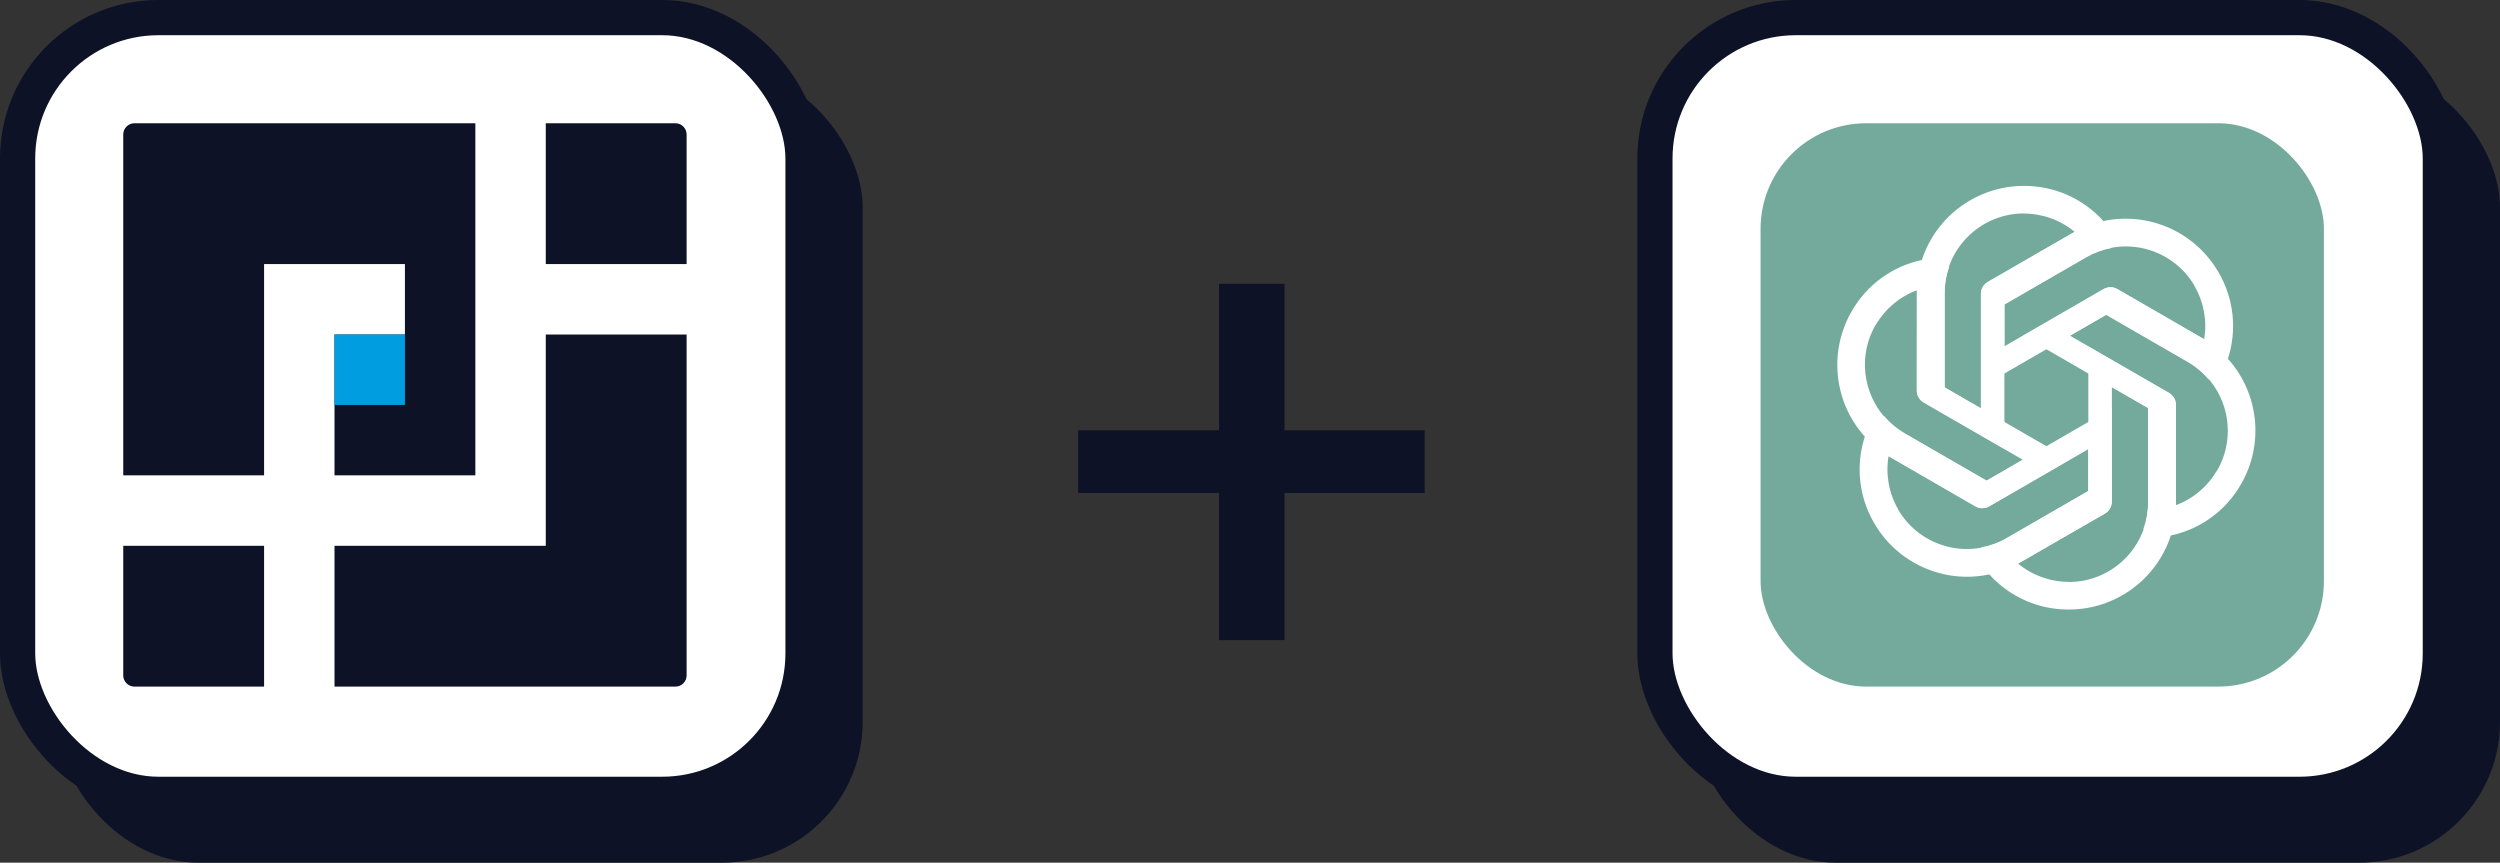 <svg width="142" height="49" viewBox="0 0 142 49" fill="none" xmlns="http://www.w3.org/2000/svg">
<rect x="0" y="0" width="142" height="49" fill="#333333" stroke="none"/>
<rect x="3.273" y="3.778" width="45.727" height="45.221" rx="8" fill="#0D1226"/>
<rect x="1" y="1" width="44.612" height="44.118" rx="8" fill="white" stroke="#0D1226" stroke-width="2"/>
<path fill-rule="evenodd" clip-rule="evenodd" d="M31 7H38.36C38.714 7 39 7.287 39 7.64V15H31V7ZM27 7H7.64C7.287 7 7 7.287 7 7.64V27H15V15H19H23V19H19V27H27V7ZM7 31V38.36C7 38.714 7.287 39 7.64 39H15V31H7ZM19 39H38.36C38.714 39 39 38.714 39 38.36V19H31V31H27H19V39Z" fill="#0D1226"/>
<path d="M23 19H19V23H23V19Z" fill="#009DE0"/>
<path d="M72.96 16.12V36.36H69.24V16.12H72.96ZM80.92 24.44V28H61.24V24.44H80.92Z" fill="#0D1226"/>
<rect x="96.273" y="3.778" width="45.727" height="45.221" rx="8" fill="#0D1226"/>
<rect x="94" y="1" width="44.612" height="44.118" rx="8" fill="white" stroke="#0D1226" stroke-width="2"/>
<rect x="100" y="7" width="31.999" height="31.999" rx="6" fill="#74AA9C"/>
<path d="M114.96 10.559C112.324 10.559 109.983 12.253 109.167 14.756L108.873 16.474V22.17C108.873 22.455 109.019 22.708 109.264 22.854L113.85 25.497V17.67H113.851V17.298L118.492 14.617C118.941 14.357 119.43 14.18 119.936 14.087L119.489 12.572C118.337 11.283 116.687 10.551 114.96 10.559ZM114.96 12.123L114.952 12.131C116.013 12.131 117.032 12.497 117.848 13.175C117.815 13.19 117.75 13.232 117.702 13.256L112.903 16.019C112.658 16.157 112.512 16.418 112.512 16.703V23.19L110.447 22V16.638C110.446 14.148 112.465 12.127 114.96 12.123Z" fill="white"/>
<path d="M126.016 15.472C124.699 13.189 122.06 12.009 119.485 12.553L117.85 13.158L112.917 16.006C112.671 16.148 112.525 16.401 112.521 16.686L112.525 21.979L119.303 18.066L119.304 18.067L119.626 17.881L124.268 20.56C124.717 20.819 125.116 21.154 125.449 21.546L126.538 20.401C127.078 18.758 126.887 16.964 126.016 15.472ZM124.662 16.254L124.651 16.251C125.181 17.169 125.374 18.235 125.195 19.281C125.165 19.26 125.097 19.224 125.052 19.195L120.26 16.421C120.017 16.278 119.718 16.281 119.471 16.424L113.854 19.667L113.852 17.284L118.496 14.603C120.652 13.357 123.411 14.095 124.662 16.254Z" fill="white"/>
<path d="M127.29 27.503C128.608 25.221 128.311 22.346 126.552 20.388L125.211 19.274L120.278 16.426C120.032 16.284 119.739 16.284 119.49 16.423L114.909 19.073L121.687 22.986L121.687 22.988L122.008 23.173L122.009 28.534C122.01 29.052 121.919 29.564 121.746 30.049L123.282 30.42C124.975 30.066 126.433 29.004 127.29 27.503ZM125.936 26.721L125.933 26.71C125.402 27.629 124.576 28.329 123.581 28.697C123.584 28.66 123.581 28.583 123.584 28.53L123.59 22.992C123.593 22.711 123.44 22.454 123.193 22.311L117.576 19.068L119.639 17.875L124.282 20.556C126.439 21.8 127.18 24.559 125.936 26.721Z" fill="white"/>
<path d="M117.507 34.622C120.143 34.622 122.484 32.928 123.3 30.425L123.595 28.707V23.011C123.595 22.726 123.448 22.474 123.203 22.327L118.618 19.685V27.512H118.616V27.883L113.975 30.564C113.526 30.824 113.037 31.001 112.531 31.094L112.978 32.61C114.13 33.898 115.78 34.63 117.507 34.622ZM117.507 33.058L117.515 33.05C116.455 33.05 115.435 32.684 114.619 32.007C114.652 31.991 114.717 31.95 114.765 31.926L119.564 29.162C119.809 29.024 119.955 28.763 119.955 28.478V21.992L122.02 23.182V28.543C122.021 31.034 120.002 33.054 117.507 33.058Z" fill="white"/>
<path d="M106.451 29.71C107.768 31.992 110.407 33.173 112.982 32.628L114.617 32.023L119.55 29.176C119.796 29.033 119.942 28.78 119.947 28.495L119.942 23.202L113.164 27.116L113.163 27.115L112.842 27.3L108.199 24.621C107.75 24.362 107.352 24.028 107.018 23.636L105.929 24.78C105.389 26.423 105.58 28.217 106.451 29.71ZM107.805 28.928L107.816 28.931C107.286 28.012 107.093 26.946 107.272 25.9C107.302 25.921 107.37 25.957 107.415 25.987L112.208 28.761C112.45 28.904 112.749 28.9 112.996 28.757L118.613 25.514L118.615 27.897L113.972 30.578C111.815 31.824 109.056 31.086 107.805 28.928Z" fill="white"/>
<path d="M105.177 17.678C103.859 19.96 104.156 22.835 105.915 24.793L107.256 25.907L112.189 28.755C112.436 28.898 112.728 28.897 112.977 28.758L117.558 26.108L110.78 22.195L110.781 22.194L110.459 22.008L110.458 16.648C110.457 16.129 110.548 15.617 110.721 15.132L109.185 14.761C107.492 15.115 106.034 16.178 105.177 17.678ZM106.531 18.46L106.534 18.471C107.065 17.552 107.892 16.852 108.886 16.484C108.883 16.521 108.887 16.598 108.883 16.652L108.877 22.189C108.875 22.47 109.027 22.728 109.274 22.87L114.891 26.113L112.829 27.306L108.185 24.625C106.028 23.381 105.288 20.622 106.531 18.46Z" fill="white"/>
</svg>
